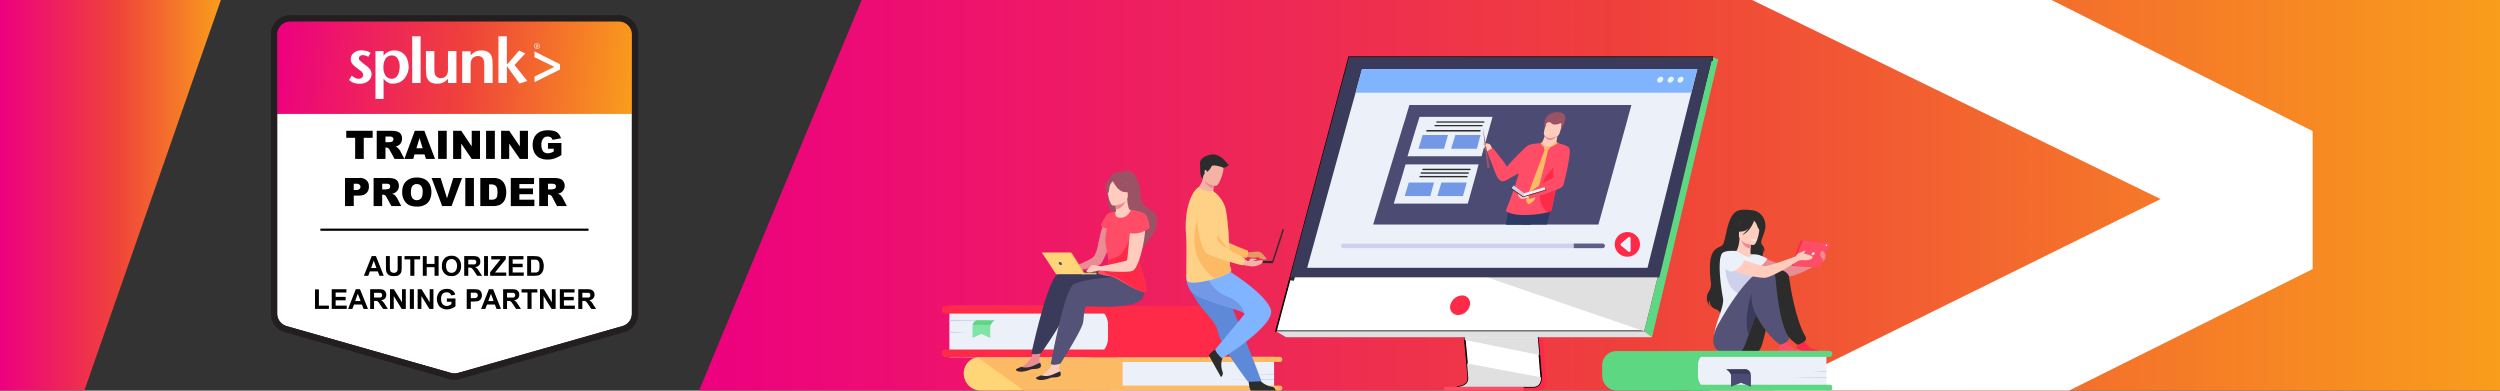 <svg id="Layer_1" data-name="Layer 1" xmlns="http://www.w3.org/2000/svg" xmlns:xlink="http://www.w3.org/1999/xlink" viewBox="0 0 1600 250"><rect x="0" y="0" width="1600" height="250" fill="#333333" stroke="none"/><defs><style>.cls-1,.cls-9{fill:none;}.cls-2{clip-path:url(#clip-path);}.cls-3{fill:url(#linear-gradient);}.cls-22,.cls-4,.cls-6{fill:#fff;}.cls-5{fill:url(#linear-gradient-2);}.cls-6,.cls-9{stroke:#231f20;stroke-width:4px;}.cls-22,.cls-6,.cls-9{stroke-miterlimit:10;}.cls-7{fill:url(#linear-gradient-3);}.cls-8{fill:#fefefe;}.cls-10{fill:#e98c94;}.cls-11{fill:#2c2c2c;}.cls-12{fill:#ffccbe;}.cls-13{fill:#ecf1f9;}.cls-14{fill:#ff2948;}.cls-15{fill:#ced1ec;}.cls-16{fill:#545276;}.cls-17{fill:#ff4d67;}.cls-18{fill:#3a3a5b;}.cls-19{fill:#fed677;}.cls-20{fill:#fcba64;}.cls-21{fill:#5dd782;}.cls-22{stroke:#000;}.cls-23{fill:#e0e0e0;}.cls-24{fill:#80b4ff;}.cls-25{fill:#e9f3fe;}.cls-26{fill:#605e87;}.cls-27{fill:#4c4b73;}.cls-28{fill:#7398e6;}.cls-29{fill:#81e3a5;}.cls-30{fill:#e49963;}.cls-31{fill:#5d89d8;}.cls-32{fill:#f4b3a4;}.cls-33{fill:#ffd186;}.cls-34{fill:#9b5265;}.cls-35{fill:#ffb27d;}.cls-36{clip-path:url(#clip-path-2);}.cls-37{fill:#163560;}.cls-38{fill:#2c3a64;}.cls-39{fill:#d35c2b;}.cls-40{fill:#bc3f3f;}.cls-41{fill:#e58638;}.cls-42{fill:#ee9849;}.cls-43{fill:#a02e2e;}.cls-44{fill:#e8945b;}.cls-45{fill:#1c468a;}.cls-46{fill:#fcecdb;}.cls-47{fill:#f4d2b8;}</style><clipPath id="clip-path"><rect class="cls-1" width="1600" height="249.92"/></clipPath><linearGradient id="linear-gradient" x1="447.39" y1="124.92" x2="1600" y2="124.92" gradientUnits="userSpaceOnUse"><stop offset="0" stop-color="#ed0080"/><stop offset="0.52" stop-color="#ef413b"/><stop offset="1" stop-color="#f99d1c"/></linearGradient><linearGradient id="linear-gradient-2" x1="0" y1="124.92" x2="141.4" y2="124.92" xlink:href="#linear-gradient"/><linearGradient id="linear-gradient-3" x1="176.97" y1="30.47" x2="406.05" y2="55.43" xlink:href="#linear-gradient"/><clipPath id="clip-path-2"><polygon class="cls-1" points="878.8 143.7 1023 143.7 1039.3 84.7 1040.6 80.1 1041.6 76.3 1044.1 67.2 902 67.2 899.3 76.3 898.1 80.1 896.7 84.7 878.8 143.7"/></clipPath></defs><g class="cls-2"><path class="cls-3" d="M447.4,249.9H1600V-.1H551.5l-104.1,250Z"/><path class="cls-4" d="M1480.1,172.3V83.9L1048.1-133v97.3l334.7,163.1L1048.1,292.6v95.1l432-215.5Z"/><path class="cls-5" d="M0,249.9H54L141.4-.1H0V249.9Z"/><path class="cls-6" d="M399,210.6l-105.3,30a10.6,10.6,0,0,1-5.6,0l-105.3-30a10.3,10.3,0,0,1-7.4-9.9V22a10.3,10.3,0,0,1,10.3-10.2H396.1A10.3,10.3,0,0,1,406.4,22V200.7A10.3,10.3,0,0,1,399,210.6Z"/><path class="cls-7" d="M175.4,72.9V20.7c0-1.8,4.6-8.9,10.3-8.9H396.1c5.7,0,10.3,7.2,10.3,9V72.9"/><path class="cls-8" d="M237.8,47.5a5.4,5.4,0,0,1-.6,2.5,5.8,5.8,0,0,1-1.6,1.9,7,7,0,0,1-2.4,1.3,10.1,10.1,0,0,1-3.1.4,13.6,13.6,0,0,1-3.6-.5,10.4,10.4,0,0,1-3.1-1.9l1.7-2.8a11.1,11.1,0,0,0,2.3,1.5,4.1,4.1,0,0,0,2.1.5,3.7,3.7,0,0,0,2.1-.6,2.6,2.6,0,0,0,.8-1.9,2.9,2.9,0,0,0-.2-.9,4.1,4.1,0,0,0-.5-.9,5.3,5.3,0,0,0-1.1-.9l-1.7-1.3-1.6-1.2-1.4-1.3a5.4,5.4,0,0,1-1-1.6,3.8,3.8,0,0,1-.4-1.9,4.9,4.9,0,0,1,2-4.1,6.6,6.6,0,0,1,2.2-1.2,11,11,0,0,1,2.7-.4,15.5,15.5,0,0,1,3.1.4,8.4,8.4,0,0,1,2.7,1.3l-1.5,2.5a6.6,6.6,0,0,0-3.5-1.1,2.8,2.8,0,0,0-1.8.6,1.7,1.7,0,0,0-.7,1.4,2.1,2.1,0,0,0,.7,1.5l2.1,1.8,2.6,2a12,12,0,0,1,1.6,1.6,3.5,3.5,0,0,1,.8,1.6,4.7,4.7,0,0,1,.3,1.7Zm18-4.8a11.3,11.3,0,0,1-.3,2.5,7.2,7.2,0,0,1-.8,2.6,4.9,4.9,0,0,1-1.6,1.9,3.6,3.6,0,0,1-2.4.7,4.7,4.7,0,0,1-3.9-1.9,9.4,9.4,0,0,1-1.4-5.4,10.3,10.3,0,0,1,1.4-5.6,4.7,4.7,0,0,1,3.9-2,4.2,4.2,0,0,1,3.7,1.9,9.2,9.2,0,0,1,1.4,5.3Zm5.7-.2a14.2,14.2,0,0,0-.7-4.2,9.2,9.2,0,0,0-1.8-3.2,9.8,9.8,0,0,0-2.9-2.1,8.7,8.7,0,0,0-3.7-.7,7.9,7.9,0,0,0-3.8.8,8.3,8.3,0,0,0-3.1,2.6v-3h-5.2V63.3h5.2V50.4a10.6,10.6,0,0,0,1.5,1.5,6.5,6.5,0,0,0,1.5,1,9.4,9.4,0,0,0,1.5.6h1.8a10.1,10.1,0,0,0,3.9-.8,10.3,10.3,0,0,0,3.1-2.4,11.9,11.9,0,0,0,2-3.5,12.3,12.3,0,0,0,.8-4.4Zm2.3,10.6h5.4V23.2h-5.4Zm28.3,0V32.7h-5.4v11a14.8,14.8,0,0,1-.1,2.3,5.7,5.7,0,0,1-.4,1.4A4.3,4.3,0,0,1,282,50a3.7,3.7,0,0,1-3.8-3.2,14.4,14.4,0,0,1-.2-2.4V32.7h-5.4V44.3c0,.8.1,1.5.1,2a7.6,7.6,0,0,0,.1,1.5,3.6,3.6,0,0,0,.2,1.1,1.6,1.6,0,0,0,.3.9,5.7,5.7,0,0,0,2.4,2.9,8.2,8.2,0,0,0,4,.9,9.2,9.2,0,0,0,3.8-.7,10.4,10.4,0,0,0,3.2-2.5v2.7Zm23.2,0V41.5c0-.7-.1-1.4-.1-2a6.1,6.1,0,0,0-.1-1.4,3.6,3.6,0,0,0-.2-1.1,3.2,3.2,0,0,0-.3-.9,4.9,4.9,0,0,0-2.3-2.8,7.6,7.6,0,0,0-4.1-1,9.2,9.2,0,0,0-3.8.7,10.4,10.4,0,0,0-3.2,2.5V32.8h-5.4V53.1h5.4v-11c0-.9.1-1.7.1-2.2a8.3,8.3,0,0,1,.4-1.5,4,4,0,0,1,1.6-1.8,4.6,4.6,0,0,1,2.6-.7,3.5,3.5,0,0,1,3.3,1.7,4.4,4.4,0,0,1,.5,1.5,12.5,12.5,0,0,1,.2,2.4V53.1Zm22.2-1.3-8.2-10.2,6.9-7.4-4-1.8L325,40.8h-.6V23.2H319V53.1h5.4V42.3l8.1,11.2,5-1.7Zm20.9-7.3V41.1l-16.3-8.2v3.7l12.7,6.2L342.1,49v3.6l16.3-8.1ZM343.7,27.7a1.8,1.8,0,1,0,1.8,1.8A1.8,1.8,0,0,0,343.7,27.7Zm0,.2a1.6,1.6,0,0,1,1.5,1.6,1.5,1.5,0,0,1-1.5,1.5,1.4,1.4,0,0,1-1.4-1.5A1.5,1.5,0,0,1,343.7,27.9Zm-.3,1.8h.2a.5.5,0,0,1,.5.3c0,.3,0,.5.1.5h.3s-.1-.1-.1-.5a.6.6,0,0,0-.3-.5h0a.5.5,0,0,0,.4-.5.5.5,0,0,0-.2-.4h-1.2v2h.3v-.8Zm0-1h.2c.4,0,.5.2.5.4s-.2.3-.5.3h-.2v-.7Z"/><path d="M221.6,83.7h16.9v4.5h-5.7v13.5h-5.5V88.2h-5.7Z"/><path d="M241.1,101.7v-18h9.3a12.7,12.7,0,0,1,3.9.5,4,4,0,0,1,2.2,1.6,4.7,4.7,0,0,1,.8,2.9,5.3,5.3,0,0,1-.6,2.6,4.5,4.5,0,0,1-1.8,1.8,5.8,5.8,0,0,1-1.9.7,3,3,0,0,1,1.4.7l.9.9.8,1.1,2.7,5.2h-6.3l-3-5.5a2.9,2.9,0,0,0-1-1.3,2.1,2.1,0,0,0-1.3-.5h-.5v7.3ZM246.7,91H249a5,5,0,0,0,1.5-.2,1.5,1.5,0,0,0,.9-.6,1.8,1.8,0,0,0,.4-1,1.8,1.8,0,0,0-.6-1.4,3.7,3.7,0,0,0-2.1-.4h-2.4Z"/><path d="M271.7,98.8h-6.4l-.8,2.9h-5.7l6.7-18h6.1l6.8,18h-5.8Zm-1.2-3.9-2-6.5-2,6.5Z"/><path d="M280.4,83.7h5.5v18h-5.5Z"/><path d="M290,83.7h5.2l6.7,10v-10h5.3v18h-5.3l-6.7-9.8v9.8H290Z"/><path d="M311.1,83.7h5.6v18h-5.6Z"/><path d="M320.7,83.7h5.2l6.8,10v-10h5.2v18h-5.2l-6.8-9.8v9.8h-5.2Z"/><path d="M350.7,95.2V91.5h8.6v7.7a17.9,17.9,0,0,1-4.4,2.2,12.5,12.5,0,0,1-4.5.7,11.1,11.1,0,0,1-5.2-1.1,8.5,8.5,0,0,1-3.2-3.3,11.2,11.2,0,0,1-1.1-5,10.7,10.7,0,0,1,1.2-5.1,8.3,8.3,0,0,1,3.6-3.3,11.3,11.3,0,0,1,4.9-.9,12.8,12.8,0,0,1,4.5.6,4.6,4.6,0,0,1,2.4,1.7,6.3,6.3,0,0,1,1.5,2.8l-5.4,1a3.1,3.1,0,0,0-1.1-1.6,3.9,3.9,0,0,0-2-.5,3.5,3.5,0,0,0-2.9,1.3,6.2,6.2,0,0,0-1.1,4,6.8,6.8,0,0,0,1.1,4.2,3.9,3.9,0,0,0,3.1,1.2,4.7,4.7,0,0,0,1.7-.3,5,5,0,0,0,2-.9V95.2Z"/><path d="M220.8,113.9H230a6.2,6.2,0,0,1,4.6,1.5,5.2,5.2,0,0,1,1.5,4,5.5,5.5,0,0,1-1.7,4.3c-1.1,1-2.7,1.5-5,1.5h-3v6.7h-5.6Zm5.6,7.7h1.3a3.3,3.3,0,0,0,2.3-.6,1.7,1.7,0,0,0,.7-1.4,1.8,1.8,0,0,0-.6-1.4,2.9,2.9,0,0,0-2.1-.6h-1.6Z"/><path d="M239.1,131.9v-18h9.2a13.5,13.5,0,0,1,4,.5,4.4,4.4,0,0,1,2.2,1.6,5.5,5.5,0,0,1,.8,2.9,5.3,5.3,0,0,1-.6,2.6,7.7,7.7,0,0,1-1.8,1.8,6.6,6.6,0,0,1-2,.7l1.5.6.9,1,.8,1.1,2.7,5.2h-6.3l-3-5.5a4.6,4.6,0,0,0-1-1.4,3.3,3.3,0,0,0-1.4-.4h-.5v7.3Zm5.5-10.7H247l1.5-.2a2.4,2.4,0,0,0,.9-.6,1.7,1.7,0,0,0,.3-1,2,2,0,0,0-.5-1.4,3.7,3.7,0,0,0-2.1-.4h-2.5Z"/><path d="M257.4,122.9c0-2.9.8-5.2,2.5-6.8s3.9-2.5,6.8-2.5,5.3.8,6.9,2.4,2.5,3.9,2.5,6.8A11.4,11.4,0,0,1,275,128a7.1,7.1,0,0,1-3.1,3.1,9.5,9.5,0,0,1-5,1.1,12.1,12.1,0,0,1-5-.9,7.9,7.9,0,0,1-3.2-3.1A9.7,9.7,0,0,1,257.4,122.9Zm5.6.1a5.9,5.9,0,0,0,1,3.9,3.4,3.4,0,0,0,2.7,1.2,3.4,3.4,0,0,0,2.8-1.2c.7-.8,1-2.2,1-4.2a5.5,5.5,0,0,0-1-3.7,3.5,3.5,0,0,0-2.8-1.2A3.4,3.4,0,0,0,264,119C263.3,119.8,263,121.1,263,123Z"/><path d="M276.2,113.9H282l4.1,13,4-13h5.6l-6.7,18h-6Z"/><path d="M297.8,113.9h5.5v18h-5.5Z"/><path d="M307.4,113.9h8.3a8.8,8.8,0,0,1,3.9.7,6.7,6.7,0,0,1,2.5,1.9,8.7,8.7,0,0,1,1.4,2.9,12.9,12.9,0,0,1,.5,3.5,12.2,12.2,0,0,1-.7,4.4,6.4,6.4,0,0,1-1.8,2.7,5.7,5.7,0,0,1-2.5,1.4,10.6,10.6,0,0,1-3.3.5h-8.3ZM313,118v9.8h1.3a5.1,5.1,0,0,0,2.5-.4,2.6,2.6,0,0,0,1.2-1.3,10.5,10.5,0,0,0,.4-3.1c0-1.9-.3-3.2-1-3.9s-1.6-1.1-3.1-1.1Z"/><path d="M326.9,113.9h14.9v3.9h-9.4v2.8h8.7v3.7h-8.7v3.5H342v4.1H326.9Z"/><path d="M345.1,131.9v-18h9.3a12.7,12.7,0,0,1,3.9.5,4,4,0,0,1,2.2,1.6,4.8,4.8,0,0,1,.9,2.9,5.3,5.3,0,0,1-.7,2.6,5.8,5.8,0,0,1-1.7,1.8,7.7,7.7,0,0,1-2,.7l1.5.6a4.9,4.9,0,0,1,.8,1,4.8,4.8,0,0,1,.8,1.1l2.7,5.2h-6.3l-2.9-5.5a4.6,4.6,0,0,0-1-1.4,3.3,3.3,0,0,0-1.4-.4h-.5v7.3Zm5.6-10.7H353l1.5-.2a1.5,1.5,0,0,0,.9-.6,1.3,1.3,0,0,0,.4-1,1.7,1.7,0,0,0-.6-1.4c-.3-.3-1-.4-2.1-.4h-2.4Z"/><path d="M245.6,176.5h-2.7l-1.1-2.8h-5.1l-1,2.8h-2.8l5-12.6h2.7Zm-4.7-5-1.7-4.7-1.7,4.7Z"/><path d="M247,163.9h2.5v6.8c0,1.1.1,1.8.1,2.1a2,2,0,0,0,.8,1.3,2.9,2.9,0,0,0,1.7.5,2.3,2.3,0,0,0,1.6-.5,1.6,1.6,0,0,0,.7-1.1,11,11,0,0,0,.1-2.1v-7h2.6v6.6a21,21,0,0,1-.2,3.2,3.4,3.4,0,0,1-.8,1.6,4.2,4.2,0,0,1-1.5,1.1,7.8,7.8,0,0,1-2.4.3,7.2,7.2,0,0,1-2.8-.4,3.1,3.1,0,0,1-1.4-1.1,3.9,3.9,0,0,1-.8-1.4,23.3,23.3,0,0,1-.2-3.2Z"/><path d="M262.6,176.5V166h-3.7v-2.1h10V166h-3.7v10.5Z"/><path d="M270.6,176.5V163.9h2.5v5h5v-5h2.6v12.6h-2.6V171h-5v5.5Z"/><path d="M282.8,170.3a8.1,8.1,0,0,1,.6-3.3,6.6,6.6,0,0,1,1.2-1.7,4.2,4.2,0,0,1,1.6-1.1,5.9,5.9,0,0,1,2.7-.5,5.7,5.7,0,0,1,4.5,1.7,6.9,6.9,0,0,1,1.7,4.8,6.5,6.5,0,0,1-1.7,4.8,5.7,5.7,0,0,1-4.4,1.7,5.7,5.7,0,0,1-4.5-1.7A6.4,6.4,0,0,1,282.8,170.3Zm2.7-.1a5.4,5.4,0,0,0,.9,3.3,3.5,3.5,0,0,0,2.6,1.1,3.4,3.4,0,0,0,2.5-1.1,5.4,5.4,0,0,0,1-3.3,5,5,0,0,0-1-3.3,3.3,3.3,0,0,0-2.5-1.1,3.5,3.5,0,0,0-2.6,1.1A5,5,0,0,0,285.5,170.2Z"/><path d="M297.1,176.5V163.9h5.4a10.2,10.2,0,0,1,2.9.3,2.9,2.9,0,0,1,1.5,1.2,3.5,3.5,0,0,1,.5,2,3.2,3.2,0,0,1-.8,2.4,3.7,3.7,0,0,1-2.5,1.1l1.4,1.1a24.5,24.5,0,0,1,1.4,2.1l1.6,2.4h-3.1l-1.8-2.7a18.6,18.6,0,0,0-1.4-1.9l-.7-.5-1.3-.2h-.5v5.3Zm2.6-7.3h4.1a1.6,1.6,0,0,0,.8-.6,2,2,0,0,0,.2-.9,1.5,1.5,0,0,0-.3-1,1.4,1.4,0,0,0-1-.5h-3.8Z"/><path d="M309.8,176.5V163.9h2.5v12.6Z"/><path d="M313.7,176.5v-2.3l6.6-8.2h-5.9v-2.1h9.3v2l-6.9,8.5H324v2.1Z"/><path d="M325.6,176.5V163.9H335V166h-6.9v2.8h6.4V171h-6.4v3.4h7.1v2.1Z"/><path d="M337.4,163.9H342l2.4.2a3.5,3.5,0,0,1,1.9,1.2,3.7,3.7,0,0,1,1.2,2,8.5,8.5,0,0,1,.5,3,9.6,9.6,0,0,1-.4,2.7,5.9,5.9,0,0,1-1.4,2.3,5,5,0,0,1-1.8,1l-2.2.2h-4.8Zm2.5,2.1v8.4h3.5l1-.5a3.2,3.2,0,0,0,.7-1.3,12.1,12.1,0,0,0,.2-2.3,10.9,10.9,0,0,0-.2-2.2,3.2,3.2,0,0,0-.8-1.3,2.4,2.4,0,0,0-1.1-.6h-3.3Z"/><path d="M201.6,197.7V185.2h2.5v10.4h6.4v2.1Z"/><path d="M212.3,197.7V185.1h9.4v2.1h-6.9V190h6.4v2.2h-6.4v3.4h7.1v2.1Z"/><path d="M235.5,197.7h-2.8l-1.1-2.8h-5l-1.1,2.8h-2.7l4.9-12.6h2.7Zm-4.7-5L229,188l-1.7,4.7Z"/><path d="M236.9,197.7V185.1h5.3a10.5,10.5,0,0,1,3,.3,4.4,4.4,0,0,1,1.5,1.2,4.6,4.6,0,0,1,.5,2,3.6,3.6,0,0,1-.8,2.4,4.5,4.5,0,0,1-2.5,1.2,4.5,4.5,0,0,1,1.3,1,11.6,11.6,0,0,1,1.5,2.1l1.5,2.4h-3l-1.9-2.7c-.6-1-1.1-1.6-1.3-1.9l-.8-.5h-1.8v5.2Zm2.5-7.3h4.2a1.8,1.8,0,0,0,.7-.5,1.7,1.7,0,0,0,.3-1,1.2,1.2,0,0,0-.4-1,1.1,1.1,0,0,0-.9-.5h-3.9Z"/><path d="M249.6,197.7V185.1h2.5l5.2,8.4v-8.4h2.4v12.6h-2.6l-5.1-8.2v8.2Z"/><path d="M262.3,197.7V185.1h2.6v12.6Z"/><path d="M267.3,197.7V185.1h2.5l5.2,8.4v-8.4h2.4v12.6h-2.6l-5.1-8.2v8.2Z"/><path d="M286,193.1V191h5.5v5a7.6,7.6,0,0,1-2.4,1.4,8.1,8.1,0,0,1-3.1.6,6.4,6.4,0,0,1-3.4-.9,4.7,4.7,0,0,1-2.2-2.4,7.3,7.3,0,0,1-.8-3.3,6.8,6.8,0,0,1,.9-3.5,5.1,5.1,0,0,1,2.4-2.4,6.7,6.7,0,0,1,3-.6,5.8,5.8,0,0,1,3.7,1,4.2,4.2,0,0,1,1.7,2.7l-2.5.5a3.3,3.3,0,0,0-1-1.5,3,3,0,0,0-1.9-.5,3.6,3.6,0,0,0-2.7,1,4.9,4.9,0,0,0-.9,3.2,4.9,4.9,0,0,0,1,3.4,3.3,3.3,0,0,0,2.6,1.1,4.5,4.5,0,0,0,1.6-.3l1.4-.8v-1.6Z"/><path d="M298.7,197.7V185.1h4.1a17.6,17.6,0,0,1,3.1.2,3.6,3.6,0,0,1,1.8,1.2,4.1,4.1,0,0,1,.7,2.5,3.6,3.6,0,0,1-.4,1.9,2.8,2.8,0,0,1-1.1,1.3,3.1,3.1,0,0,1-1.3.6l-2.6.2h-1.7v4.7Zm2.6-10.5v3.6h1.4a4.8,4.8,0,0,0,2-.2,1.6,1.6,0,0,0,.8-.6,1.7,1.7,0,0,0,.3-1,1.5,1.5,0,0,0-.4-1.1,2.1,2.1,0,0,0-1-.6h-3.1Z"/><path d="M320.6,197.7h-2.8l-1.1-2.8h-5l-1.1,2.8h-2.7l5-12.6h2.7Zm-4.7-5-1.7-4.7-1.7,4.7Z"/><path d="M322,197.7V185.1h5.4a10.2,10.2,0,0,1,2.9.3,4.4,4.4,0,0,1,1.5,1.2,3.5,3.5,0,0,1,.5,2,3.2,3.2,0,0,1-.8,2.4,4.5,4.5,0,0,1-2.5,1.2,7.1,7.1,0,0,1,1.4,1l1.4,2.1,1.6,2.4h-3.1l-1.8-2.7a18.6,18.6,0,0,0-1.4-1.9l-.8-.5h-1.8v5.2Zm2.5-7.3h4.2a1.3,1.3,0,0,0,.7-.5,1.7,1.7,0,0,0,.3-1,1.5,1.5,0,0,0-.3-1,1.4,1.4,0,0,0-1-.5h-3.9Z"/><path d="M337.6,197.7V187.2h-3.8v-2.1h10.1v2.1h-3.7v10.5Z"/><path d="M345.6,197.7V185.1h2.5l5.1,8.4v-8.4h2.4v12.6H353l-5.1-8.2v8.2Z"/><path d="M358.3,197.7V185.1h9.4v2.1h-6.8V190h6.3v2.2h-6.3v3.4h7v2.1Z"/><path d="M370.1,197.7V185.1h5.4a10.2,10.2,0,0,1,2.9.3,3.4,3.4,0,0,1,2.1,3.2,3.2,3.2,0,0,1-.9,2.4,4.2,4.2,0,0,1-2.5,1.2,5,5,0,0,1,1.4,1,12.4,12.4,0,0,1,1.4,2.1l1.6,2.4h-3.1l-1.8-2.7a18.6,18.6,0,0,0-1.4-1.9l-.7-.5h-1.8v5.2Zm2.6-7.3h4.2a1.8,1.8,0,0,0,.7-.5,3,3,0,0,0,.2-1,1.5,1.5,0,0,0-.3-1,1.2,1.2,0,0,0-1-.5h-3.8Z"/><rect x="204.9" y="146.3" width="171.9" height="1.42" rx="0.7"/><path class="cls-9" d="M399,210.6l-105.3,30a10.6,10.6,0,0,1-5.6,0l-105.3-30a10.3,10.3,0,0,1-7.4-9.9V22a10.3,10.3,0,0,1,10.3-10.2H396.1A10.3,10.3,0,0,1,406.4,22V200.7A10.3,10.3,0,0,1,399,210.6Z"/><g id="girl_2" data-name="girl 2"><path class="cls-10" d="M1123.1,162.7s17.6,7.6,20.8,7.5,22.8-6,22.8-6l-.5,3.4s-15.1,8.7-20.4,9.2-23.1-4.7-24.9-5.8S1118.1,163.8,1123.1,162.7Z"/><path class="cls-11" d="M1120.5,134.5s-6.5-1.2-9.7,1.1c-5.9,4.3-6.2,19-8.4,21.2s-7.5,1.3-8,12.6,2.2,12.3-.9,17.4,1.3,10.1,1.3,10.1-1.8-2.8-1-4.8c0,0,.7,4.5,3.5,5.5s3.3,1.8,3.7,3.4c0,0,24.2-12.4,24.2-21.2s4.8-17.5,2.5-21.3a8.9,8.9,0,0,1,1.1,3.5,4.6,4.6,0,0,0-1-5.2c-2.4-2.5,2.8-7.6,2-13.6C1129.3,139.2,1126.4,134.7,1120.5,134.5Z"/><path class="cls-12" d="M1125.2,171a16.2,16.2,0,0,1-5.9,2.6c-9.1,2.1-12.6-5.6-13.9-10.9a8.9,8.9,0,0,1,3.1-1h1.9c1.1-.8,2.6-4,2.9-9h.4l7.2,2s-.3,2.3-.5,4.4-.1,3.3.2,3.7l.9.2h0A45.3,45.3,0,0,1,1125.2,171Z"/><path class="cls-10" d="M1120.9,154.7s-.3,2.3-.5,4.4c-4-.4-5.9-4.3-6.7-6.4Z"/><path class="cls-12" d="M1122.1,156.8s-9.6-.5-9.2-6.5-.5-10.1,5.7-10.1,7.2,2.5,7.5,4.5S1124.7,156.8,1122.1,156.8Z"/><path class="cls-11" d="M1126.1,141.4c-1.4-1.9-2.5-1.6-3.2-1.1a6.7,6.7,0,0,0-8.8.8,11.5,11.5,0,0,1-4.2,6.5s1.7,1.2,5.8.4a6.3,6.3,0,0,0,3.4-2,21.4,21.4,0,0,1-4.2,4.4c5-1.8,7.5-8.4,7.7-9.1a8.1,8.1,0,0,1,1.9,2.9c.4,1.6,2,4,2.9,4S1128.1,144.3,1126.1,141.4Z"/><path class="cls-13" d="M1102.7,190.7c-.9-4.5-3.7-22.3-.9-28,1-2.1,5-2.3,9.4-2.1,1.4.9,6.6,4.2,8.7,3.8h.2c1-.3,1.4-1,.5-1.6a20,20,0,0,1,4.9.3,38,38,0,0,1,5.6,2.4s-2,3.8-5.1,5.1c.5,4.6-.2,6.7-5.1,17.4a20.8,20.8,0,0,0,.6,17.3s-24,19.3-24.2,9.4C1097.2,207.4,1103.8,196.4,1102.7,190.7Z"/><path class="cls-11" d="M1122.7,226.3a4.8,4.8,0,0,0,3.2-2,2.1,2.1,0,0,1,.4-.6c2.7-4.1,3.7-16.8,9.9-30.3,1.5-3.2,6.9-3.8,8.3-7.5,0,0,3.6-12.1-6.9-12.4s-28.1,33.5-28.4,37S1102.3,228.6,1122.7,226.3Z"/><path class="cls-14" d="M1164.4,226h-14.9a6,6,0,0,1,.4-4c.9-1.5.5-2.3-.1-3.5a5.1,5.1,0,0,0,2.5.5,4.5,4.5,0,0,0,2.2-.8,45.7,45.7,0,0,0,4.3,4.5C1159.8,223.4,1164.1,223.2,1164.4,226Z"/><path class="cls-15" d="M1104.3,167.3s-2,17.8,10.6,21.5,16.2-16.3,6-17.8A93,93,0,0,1,1104.3,167.3Z"/><path class="cls-11" d="M1144.9,176.9c.9,6.8,4.4,28.1,10.6,38.5,2,3.4-5,5.2-5.1,5.2s-2.5-1.7-3.2-2.4c-5.1-4.5-15.3-17.4-15.3-27.7,0-5-.1-14.6,3.6-17S1144.5,174.3,1144.9,176.9Z"/><path class="cls-16" d="M1113.7,226l1.6-2.3c1.1-1.7,2.4-5.1,3.9-9.5s3.6-10.3,6-16.2c.7-1.8,1.5-3.7,2.4-5.5s5.6-2.9,7-6.6c0,0,5.8-12.8-4.8-13.2s-30.4,34.4-31.6,37.8S1090.8,229.5,1113.7,226Z"/><path class="cls-17" d="M1153.5,226h-15a6,6,0,0,1,.4-4,2.8,2.8,0,0,0-.1-3.5,5.1,5.1,0,0,0,2.5.5,4.9,4.9,0,0,0,2.3-.8,44.7,44.7,0,0,0,4.2,4.5C1148.8,223.4,1153.2,223.2,1153.5,226Z"/><path class="cls-18" d="M1119.2,214.2c1.7-4.6,3.6-10.3,6-16.2-.6-4.5-2-8.4-4.3-10C1120.9,188,1115.4,205.1,1119.2,214.2Z"/><path class="cls-16" d="M1136.1,176.5c.9,6.7,2.2,28.5,8.4,38.9,2,3.4-5,5.2-5.1,5.2s-2.5-1.7-3.2-2.4c-5-4.5-15.3-17.4-15.3-27.7,0-5,5.9-14.2,9.6-16.6A3.6,3.6,0,0,1,1136.1,176.5Z"/><path class="cls-14" d="M1168.5,155.5l-15.3-1.6a.9.9,0,0,0-1,.6l-5.5,14.4a1,1,0,0,0,.9,1.3l15.2.7a1,1,0,0,0,.9-.6l5.6-13.4A1,1,0,0,0,1168.5,155.5Z"/><path class="cls-17" d="M1169.8,155.6l-15.3-1.6a1.1,1.1,0,0,0-1,.6L1148,169a1,1,0,0,0,.9,1.4l15.2.6a1.1,1.1,0,0,0,1-.6l5.6-13.4A1.1,1.1,0,0,0,1169.8,155.6Z"/><path class="cls-13" d="M1161.4,162.4c.1-.6-.1-1-.6-1a1.5,1.5,0,0,0-1.3,1,.6.6,0,0,0,.6.9A1.5,1.5,0,0,0,1161.4,162.4Z"/><path class="cls-13" d="M1169.4,157c.1-.3,0-.5-.3-.5a.6.6,0,0,0-.6.5c-.1.3,0,.5.3.5A.7.7,0,0,0,1169.4,157Z"/><path class="cls-12" d="M1105.4,162.7s21.3,7.8,24.4,7.6,19.2-6.1,19.2-6.1,1.3-2,2.7-2.4l3.1-1.3c.7-.2.6,0,.4.7s-.5.6-.9.9l2.9.9c.9.2,3.5,1,2.7,2.2s-4.3,1.6-5.8,1.3a6.8,6.8,0,0,0-3.5.6s-16.7,10.7-21.3,10.7c-9-.1-24.3-5.7-26-6.8S1100.4,163.8,1105.4,162.7Z"/><path class="cls-10" d="M1168.3,162.9s-1.6-2.4-2.1-2.5-1.5,1.7-1.2,3,1.6,2.7,1.9,2.6S1168.6,164.2,1168.3,162.9Z"/><path class="cls-10" d="M1168.3,163.4a4.1,4.1,0,0,1-2.1,4.2Z"/><path class="cls-13" d="M1124,153.4a8.7,8.7,0,0,0-3.5-.2s.1,1,2,1.1A1.5,1.5,0,0,0,1124,153.4Z"/><path class="cls-13" d="M1116.4,166.5a11.8,11.8,0,0,1-8.5,7.4s-10.7-3.3-5.4-10.6C1102.5,163.3,1107.8,159.3,1116.4,166.5Z"/></g><path class="cls-19" d="M616.8,238.9a11.3,11.3,0,0,0,3.2,7.9,11.1,11.1,0,0,0,7.9,3.2h90.6V228.4H627.2l-1.7.2A10.4,10.4,0,0,0,616.8,238.9Z"/><path class="cls-13" d="M701.6,239.1a10.8,10.8,0,0,0,3.2,7.7h0a10.8,10.8,0,0,0,7.7,3.2H815.4V228.4H712.3a10.9,10.9,0,0,0-10.7,10.7Z"/><path class="cls-20" d="M693.1,248.4a1.7,1.7,0,0,0,1.6,1.6H819.1a1.6,1.6,0,0,0,1.6-1.6,1.6,1.6,0,0,0-.4-1.1,1.7,1.7,0,0,0-1.2-.5H694.7A1.6,1.6,0,0,0,693.1,248.4Z"/><path class="cls-20" d="M693.1,230.1a1.7,1.7,0,0,0,1.6,1.6H819.1a1.6,1.6,0,0,0,1.6-1.6,2.1,2.1,0,0,0-.4-1.2,1.7,1.7,0,0,0-1.2-.5H694.7A1.7,1.7,0,0,0,693.1,230.1Z"/><polygon class="cls-15" points="815.4 239.2 801.6 239.6 815.4 239.8 815.4 239.2"/><polygon class="cls-15" points="815.4 242.6 782.6 243 815.4 243.2 815.4 242.6"/><path class="cls-20" d="M625.5,228.6,655.3,250h63.2V228.4H627.2Z"/><path class="cls-21" d="M1025.4,224.7h63.8a9.6,9.6,0,0,1,9.6,9.6V241a9,9,0,0,1-9,9h-64.4a0,0,0,0,1,0,0V224.7A0,0,0,0,1,1025.4,224.7Z" transform="translate(2124.2 474.7) rotate(-180)"/><path class="cls-13" d="M1086.7,224.7h72.7a9.4,9.4,0,0,1,9.4,9.4v6.8a9.2,9.2,0,0,1-9.2,9.2h-73a0,0,0,0,1,0,0V224.7A0,0,0,0,1,1086.7,224.7Z" transform="translate(2255.5 474.7) rotate(180)"/><rect class="cls-21" x="1080.5" y="246.2" width="92.1" height="3.79" rx="1.4" transform="translate(2253.1 496.2) rotate(-180)"/><rect class="cls-21" x="1080.5" y="224.7" width="92.1" height="3.79" rx="1.4" transform="translate(2253.1 453.1) rotate(-180)"/><polygon class="cls-15" points="1168.8 237.3 1158.9 237.8 1168.8 238 1168.8 237.3"/><polygon class="cls-15" points="1168.8 241.3 1145.1 241.7 1168.8 242 1168.8 241.3"/><path class="cls-14" d="M978.3,109l11.2,132.9s1.2,8.1-4.8,8.1H935.6s7.4-1.7,7.3-5.5-13-136.8-13-136.8Z"/><path class="cls-22" d="M932.4,247.6h49c4.2-.1,4.9-3.7,4.9-6.1a6.7,6.7,0,0,0-.1-2l-.3-3.4-.7-8.9-.7-7.7-.8-10L983,201l-8-94.4-48.4-1.3s5.5,55.4,9.3,95.7c.5,4.5.9,8.8,1.2,12.8.2,1.3.3,2.6.4,3.8.4,3.8.7,7.3,1,10.4s.3,3.2.4,4.6c.5,5.4.8,8.9.8,9.5s-.1.8-.1,1.1C938.8,247.4,933.2,247.6,932.4,247.6Z"/><polygon class="cls-22" points="1095.9 36.6 1068.7 146 1065 161 1052.3 212 816.6 212 863.4 36.6 1095.9 36.6"/><polygon class="cls-21" points="1095.9 36.6 1099.7 37.9 1057.3 215.8 1052.3 212 1095.9 36.6"/><polygon class="cls-23" points="1057.3 215.8 823.1 215.8 816.6 212 1052.3 212 1057.3 215.8"/><rect class="cls-17" x="924.4" y="247.6" width="50.7" height="2.41"/><polygon class="cls-11" points="828.1 179.7 866.3 39 1096.3 39 1096.3 36.6 863.4 36.6 825.3 179.3 828.1 179.7"/><polygon class="cls-23" points="937.2 215.8 937.5 217.6 985.2 227.2 984.5 219.5 984.2 215.8 937.2 215.8"/><path class="cls-23" d="M932.4,247.6h49c4.2-.1,4.9-3.7,4.9-6.1l-47.4-8.9c.5,5.4.8,8.9.8,9.5s-.1.8-.1,1.1C938.8,247.4,933.2,247.6,932.4,247.6Z"/><polygon class="cls-23" points="948.8 176.5 1052.3 212 1065 161 948.8 176.5"/><polygon class="cls-18" points="1095.9 36.6 863.4 36.6 825.7 177.5 1062 177.5 1095.9 36.6"/><path class="cls-14" d="M928.2,195.4a8,8,0,0,1,7.5-6.3,5,5,0,0,1,5,6.3,7.9,7.9,0,0,1-7.4,6.2A5,5,0,0,1,928.2,195.4Z"/><polygon class="cls-13" points="836.6 171.4 1054.4 171.4 1079 73.2 1080.9 65.7 1082.5 59.3 1086.3 44.2 871.7 44.2 867.6 59.3 865.8 65.7 863.7 73.2 836.6 171.4"/><polygon class="cls-24" points="867.6 59.3 1082.5 59.3 1086.3 44.2 871.7 44.2 867.6 59.3"/><path class="cls-25" d="M1077.4,51a1.4,1.4,0,0,0-1.4-1.9,2.6,2.6,0,0,0-2.3,1.9,1.4,1.4,0,0,0,1.4,1.9A2.6,2.6,0,0,0,1077.4,51Z"/><path class="cls-25" d="M1071.2,51a1.5,1.5,0,0,0-1.5-1.9,2.7,2.7,0,0,0-2.3,1.9,1.4,1.4,0,0,0,1.4,1.9A2.8,2.8,0,0,0,1071.2,51Z"/><path class="cls-25" d="M1064.4,51a1.4,1.4,0,0,0-1.4-1.9,2.6,2.6,0,0,0-2.3,1.9,1.4,1.4,0,0,0,1.4,1.9A2.6,2.6,0,0,0,1064.4,51Z"/><ellipse class="cls-14" cx="1041.5" cy="156.4" rx="8.1" ry="7.9"/><path class="cls-25" d="M1042.2,151.8l-4.7,4a1,1,0,0,0,0,1.4l4.6,3.8a.9.9,0,0,0,1.5-.6v-7.9A.9.9,0,0,0,1042.2,151.8Z"/><path class="cls-15" d="M858.3,157.3a1.8,1.8,0,0,0,.4,1.1,1.5,1.5,0,0,0,1.1.4h165.8a1.4,1.4,0,0,0,1.5-1.5,1.3,1.3,0,0,0-.4-1,1.4,1.4,0,0,0-1.1-.4H859.8A1.5,1.5,0,0,0,858.3,157.3Z"/><path class="cls-26" d="M1007.2,155.9v2.9h18.4a1.4,1.4,0,0,0,1.5-1.5,1.3,1.3,0,0,0-.4-1,1.4,1.4,0,0,0-1.1-.4Z"/><polygon class="cls-27" points="878.8 143.7 1023 143.7 1039.3 84.7 1040.6 80.1 1041.6 76.3 1044.1 67.2 902 67.2 899.3 76.3 898.1 80.1 896.7 84.7 878.8 143.7"/><polygon class="cls-13" points="900.8 100 948.2 100 953.6 80.6 954 79.1 954.4 77.8 955.2 74.8 908.5 74.8 907.6 77.8 907.2 79.1 906.7 80.6 900.8 100"/><polygon class="cls-28" points="928.7 95.2 945.2 95.2 947 88.4 947.2 87.9 947.3 87.5 947.6 86.4 931.4 86.4 931.1 87.5 930.9 87.9 930.8 88.4 928.7 95.2"/><polygon class="cls-28" points="907.8 95.2 924.2 95.2 926.1 88.4 926.3 87.9 926.4 87.5 926.7 86.4 910.5 86.4 910.1 87.5 910 87.9 909.9 88.4 907.8 95.2"/><path class="cls-11" d="M919.6,78.5h30a.5.5,0,0,0,.5-.4h0a.5.5,0,0,0-.5-.4h-30a.4.4,0,0,0-.4.4h0A.4.4,0,0,0,919.6,78.5Z"/><path class="cls-11" d="M918.5,80.8h30a.4.4,0,0,0,.4-.4h0a.4.4,0,0,0-.4-.4h-30a.5.5,0,0,0-.5.4h0A.5.5,0,0,0,918.5,80.8Z"/><path class="cls-11" d="M913.3,84.2h33.8a.5.5,0,0,0,.5-.5h0a.5.5,0,0,0-.5-.5H913.3a.5.5,0,0,0-.5.5h0A.5.5,0,0,0,913.3,84.2Z"/><polygon class="cls-13" points="892 130.3 939.4 130.3 944.8 110.9 945.2 109.4 945.5 108.1 946.3 105.2 899.6 105.2 898.7 108.1 898.3 109.4 897.9 110.9 892 130.3"/><polygon class="cls-28" points="919.9 125.5 936.3 125.5 938.2 118.8 938.3 118.3 938.4 117.8 938.7 116.8 922.5 116.8 922.2 117.8 922.1 118.3 921.9 118.8 919.9 125.5"/><polygon class="cls-28" points="899 125.5 915.4 125.5 917.2 118.8 917.4 118.3 917.5 117.8 917.8 116.8 901.6 116.8 901.3 117.8 901.2 118.3 901 118.8 899 125.5"/><path class="cls-11" d="M910.7,108.9h30.1a.5.5,0,0,0,.4-.5h0a.4.4,0,0,0-.4-.4H910.7a.4.4,0,0,0-.4.4h0A.5.5,0,0,0,910.7,108.9Z"/><path class="cls-11" d="M909.6,111.2h30.1a.5.5,0,0,0,.4-.5h0a.4.4,0,0,0-.4-.4H909.6a.4.4,0,0,0-.4.4h0A.5.5,0,0,0,909.6,111.2Z"/><path class="cls-11" d="M908.8,113.5h30a.5.5,0,0,0,.5-.4h0a.5.5,0,0,0-.5-.5h-30a.5.5,0,0,0-.4.5h0A.4.4,0,0,0,908.8,113.5Z"/><path class="cls-27" d="M1104.7,236.4a6.8,6.8,0,0,1,2.9,2.8,2.9,2.9,0,0,1,.2.9c.1,2.3,0,7.4,0,7.4l6.4-2.5,6.4,2.5v-6.9a4.8,4.8,0,0,0-1.6-3.5,2.9,2.9,0,0,0-1.8-.7Z"/><path class="cls-18" d="M1104.7,236.4a6.8,6.8,0,0,1,2.9,2.8h12.8a3.8,3.8,0,0,0-3.2-2.9Z"/><path class="cls-14" d="M694.1,195.8h79a11.6,11.6,0,0,1,11.6,11.6v8.8a12.4,12.4,0,0,1-12.4,12.4H694.1a0,0,0,0,1,0,0V195.8a0,0,0,0,1,0,0Z"/><path class="cls-13" d="M607.6,195.8h89.6a11.9,11.9,0,0,1,11.9,11.9v8.8a12.2,12.2,0,0,1-12.2,12.2H607.6a0,0,0,0,1,0,0V195.8A0,0,0,0,1,607.6,195.8Z"/><rect class="cls-14" x="602.9" y="223.7" width="113.8" height="4.91" rx="1.8"/><rect class="cls-14" x="602.9" y="195.8" width="113.8" height="4.91" rx="1.8"/><polygon class="cls-15" points="607.6 212.2 619.9 212.8 607.6 213.1 607.6 212.2"/><polygon class="cls-15" points="607.6 204.7 636.9 205.2 607.6 205.6 607.6 204.7"/><path class="cls-29" d="M636.6,205.1a6.2,6.2,0,0,0-2.6,2.8,2.9,2.9,0,0,0-.2.9c-.1,2.3,0,7.5,0,7.5l-5.7-2.6-5.7,2.6v-7a5,5,0,0,1,1.4-3.5,2.4,2.4,0,0,1,1.6-.7Z"/><path class="cls-21" d="M636.6,205.1a6.2,6.2,0,0,0-2.6,2.8H622.6a3.6,3.6,0,0,1,2.8-2.9Z"/><path class="cls-30" d="M794.4,159.2s4.1,2.3,5.2,2.3,5.7-.9,6.9-.2a14.7,14.7,0,0,1,3.9,4c.8,1.5-3,.9-4.8-.4a1.2,1.2,0,0,0-1-.2,9.7,9.7,0,0,1-3.8.2c-1.2-.5-7.9-1-7.9-1Z"/><path class="cls-11" d="M799,242.9s.5,7,1.8,7.1h15.6a2.8,2.8,0,0,0-2.6-2.5c-2.5-.5-6.7-2.2-8.2-5.6S799,242.9,799,242.9Z"/><path class="cls-20" d="M763.4,127.6s4.2,30,11.2,32.7c3.5,1.4,18.7,4.4,23.3,4.7,0,0,1.1-.9.8-4.6,0,0-16-5.8-18.3-9-3.3-4.8,2.1-19.4-2.1-23.9S766.9,121.1,763.4,127.6Z"/><path class="cls-31" d="M764.9,190.9a47.8,47.8,0,0,0,4.1,5.9c4.5,5.7,9.5,10.4,10.3,14.9.2.9.5,1.8.8,2.9s.8,2.1,1.3,3.2a114.1,114.1,0,0,0,7.7,13.1c5,7.4,9.7,13.5,9.7,13.5l8.5-.4c-.3-.8-4-11-9.1-23.4L792,205l-.9-2.1-1.8-4.6-8.5-21s-18.7-7.1-20.7-2.5S759.8,182.3,764.9,190.9Z"/><path class="cls-11" d="M779.2,222.6s-6,3.9-5.4,5.1l3.4,6.1,4.2,7.5a2.9,2.9,0,0,0,1-3.5c-.9-2.4-1.4-7,.8-9.9S779.2,222.6,779.2,222.6Z"/><path class="cls-24" d="M782.1,229.4s-3.7-3.3-4.4-5.7c0,0,15.4-18.4,18.7-22.5a.6.6,0,0,0-.1-.7c-2.5-2.8-30.4-8.6-34.1-14.3a16.6,16.6,0,0,1-2.4-5.4,12.8,12.8,0,0,1-.1-5.9l27.9-.8s23.2,14.5,25.8,24.4S782.1,229.4,782.1,229.4Z"/><path class="cls-28" d="M796.3,200.5c-2.5-2.8-30.4-8.6-34.1-14.3a16.6,16.6,0,0,1-2.4-5.4v-3.5l11.9-1.9s3.4,10.4,13.3,14.2S796.1,199.7,796.3,200.5Z"/><path class="cls-32" d="M779.9,125.7c-5.6,1.5-15-3.7-15-3.7a13.8,13.8,0,0,0,5-7.8c.1-.3.1-.6.2-.9l2.9-.6,4.3,3.9a39.9,39.9,0,0,1-.6,4.3,12.4,12.4,0,0,1-.4,1.6A11.7,11.7,0,0,1,779.9,125.7Z"/><path class="cls-33" d="M759,149.1c.8,10.9-.3,27.5.6,30.3s9.8,1,13.4.2a32.5,32.5,0,0,0,4.6-1.3c4.7-1.4,9.8-3.5,10.3-5a.3.3,0,0,1,.1-.2,1.3,1.3,0,0,0-.1-.6c-.1-.8-.8-1.6-.9-3.5s-.1-4.7-.2-7.5v-.9h0v-.2c-.1-3-.3-6.2-.4-9.4s-.3-3.9-.5-5.8a83.7,83.7,0,0,0-1.6-12,19.7,19.7,0,0,0-6.2-9.5l-1.7-1.5a9.1,9.1,0,0,1-6.2-.8c-2.2-1-3-1.8-3.4-1.5C761.7,123.7,758,135.8,759,149.1Z"/><path class="cls-20" d="M777.6,178.3c4.7-1.4,9.8-3.5,10.3-5a.3.3,0,0,1,.1-.2c0-.2-.1-.4-.1-.6s-.8-1.6-.9-3.5-.1-4.7-.2-7.5v-.9h0v-.2L768,136.4S755.3,162.7,777.6,178.3Z"/><path class="cls-10" d="M777.3,116.6a39.9,39.9,0,0,1-.6,4.3c-4.2-1.3-6.1-5.1-6.8-6.7s.1-.6.2-.9l2.9-.6Z"/><path class="cls-32" d="M777.9,119s-9.2-1.5-8.2-7.2.6-9.8,6.5-9,6.6,3.1,6.8,5.1S780.3,119.3,777.9,119Z"/><rect class="cls-11" x="817.4" y="146.2" width="0.9" height="22.29" transform="translate(1547.1 559.7) rotate(-162)"/><rect class="cls-11" x="791.5" y="166.4" width="23.4" height="1.4" transform="translate(1602.5 351.4) rotate(-178.8)"/><path class="cls-32" d="M791.9,168.7s7.5,2,10.3,1.8,5.2-1.6,5.6-2.3,1.1-1.9-.9-1.7-4.5.6-4.6.3,1.6-.4,1.6-.4.5-.7-.1-.7-2.5-.5-3.2-.2-1.3,1.6-1.8,1.5-6.3-2.6-6.3-2.6Z"/><path class="cls-33" d="M765.3,128.9s.9,30.3,7.5,33.7c3.3,1.7,18.1,6.4,22.6,7.2,0,0,1.2-.8,1.3-4.5,0,0-15.2-7.5-17.1-11-2.8-5.1,4.2-19,.5-23.9S769.5,122.8,765.3,128.9Z"/><path class="cls-11" d="M769.9,114.2a4.4,4.4,0,0,1,1.1-3.1s-.4-2,.4-2.3.9,1.3,1.3,1.1a9.1,9.1,0,0,0,2.6-3.3c.7-1.8,6.9.4,7.6.7s3.1-.9,3.5-1.9a12.5,12.5,0,0,1-1.9-1.8c-.5-.7-4.6-6-10.3-4.5s-6.5,4.2-6.2,6.5S767.6,113.4,769.9,114.2Z"/><path class="cls-10" d="M708.2,139.3s-2.9,4.3-4.6,13.4-2.7,10.9-4.8,12.5-13.8,6.4-13.8,6.4l.8,2.1s17.2-2.4,19.1-5.2,9.3-19.9,8.8-23.8S708.2,139.3,708.2,139.3Z"/><path class="cls-10" d="M666.2,234c.1,1.7-2.2,2.1-4.9,2.2s-1.9.7-5.6,1.4-5.2-.3-5.5-.8,1.5-1.2,3.4-2l.6-.3c2.1-.9,3.3-2.7,4.9-4.4s2.9-6.9,2.9-6.9l5.1-1s-1.4,4.6-1.9,6.6a5.9,5.9,0,0,0,.5,3.5A10.9,10.9,0,0,1,666.2,234Z"/><path class="cls-11" d="M661.3,236.2c-2.7.2-1.9.7-5.6,1.4s-5.2-.3-5.5-.8,1.5-1.2,3.4-2h0a10,10,0,0,0,5.6,0c2.4-.6,4.8-2.1,6.5-2.6a10.9,10.9,0,0,1,.5,1.7C666.3,235.7,664,236.1,661.3,236.2Z"/><path class="cls-18" d="M716.2,174.4s-33.4-2.5-39.7,1.5-16.4,50.2-16.4,50.2a4.4,4.4,0,0,0,2.1.6,14.8,14.8,0,0,0,4.1-.6s14.5-20.7,15.5-25.9.8-9.9,3.1-10,31.3,3.5,35.7-4.2.8-15.4.8-15.4Z"/><path class="cls-12" d="M678.9,239.4c.2,1.7-2.1,2.1-4.8,2.2s-1.9.7-5.6,1.4-5.2-.4-5.5-.9,1.5-1.1,3.3-1.9l.7-.3c2.1-.9,3.3-2.8,4.9-4.5s2.9-6.8,2.9-6.8l5.1-1.1s-1.4,4.7-1.9,6.7a5.9,5.9,0,0,0,.5,3.5A4.7,4.7,0,0,1,678.9,239.4Z"/><path class="cls-11" d="M674.1,241.6c-2.7.1-1.9.7-5.6,1.4s-5.2-.4-5.5-.9,1.5-1.1,3.3-1.9h.1a10.5,10.5,0,0,0,5.6.1c2.4-.7,4.8-2.1,6.5-2.6a4.7,4.7,0,0,1,.4,1.7C679.1,241.1,676.8,241.5,674.1,241.6Z"/><path class="cls-16" d="M722.8,176.5s-29.7,1.4-35.8,5.6-14.5,50.8-14.5,50.8a4.4,4.4,0,0,0,2.1.6,16,16,0,0,0,4.1-.8s13.7-21.3,14.5-26.5.4-9.9,2.7-10.1,31.4,2.3,35.5-5.6S722.8,176.5,722.8,176.5Z"/><path class="cls-34" d="M712.6,136.9a17,17,0,0,1-1.8-6.1c.1.3,1,4.5,2.7,6.7,6.9,3.9,17.8,18.5,17.7,21.3l6.7-8.9s7.5-11-2.6-16.3c-5.1-2.7-5.4-6.6-5.4-10s-2.5-17.9-12.2-13.4a7.2,7.2,0,0,0-2.3-.5,2,2,0,0,1,.9.4,7.3,7.3,0,0,0-4.1,1.1C708.7,113.5,706.7,132.2,712.6,136.9Z"/><path class="cls-35" d="M724,134.3a43.1,43.1,0,0,0-5.5,0,20.8,20.8,0,0,0-4.8,1.2c-2.6,1.1-2.3,5.8,3.1,4.9S724.4,135.7,724,134.3Z"/><path class="cls-12" d="M713.9,137.7s-.8,4,2.8,3.8,7.5-2.9,7-4.9-2-3.5-2.3-9.2h-.5l-7.2,2s.3,2.3.5,4.4S714.3,137.5,713.9,137.7Z"/><path class="cls-10" d="M713.7,129.5s.3,2.3.5,4.4c4.1-.3,6-4.2,6.7-6.4Z"/><path class="cls-34" d="M721.7,126.7a20.9,20.9,0,0,0,2.2-6.5c.2-2.1-1.3-9.7-9-8.1a10.5,10.5,0,0,0-4.2,2c-1.6,1.2-3.9,3.8-.7,10.3l.8,2.3Z"/><path class="cls-12" d="M712.5,131.6s9.7-.5,9.3-6.5.6-10.2-5.6-10.1-7.3,2.4-7.6,4.5S710,131.6,712.5,131.6Z"/><path class="cls-34" d="M711.8,115.1s3.1,6.9,7.2,7.7,5.9-.4,5.9-.4a11.9,11.9,0,0,1-4.3-6.6S713.5,111.6,711.8,115.1Z"/><path class="cls-34" d="M712.5,115.7a8.6,8.6,0,0,0-2.3,3.3c-.4,1.5-.4,4.7-1.3,4.7s-2.3-4.7-.3-7.6S712.5,115.7,712.5,115.7Z"/><path class="cls-17" d="M702.8,174.9c.8.9,3.2,1.2,5.8,1.7a16.4,16.4,0,0,1,5.8,1.6c3.5,2.1,14.9,9,18.3,8.7,1.3-.1,1-2.6.3-5.9-1.3-5.2-3.9-12.4-3.9-15.5a80.6,80.6,0,0,0-1.3-10.4c-.1-.4-.1-.8-.2-1.1-1.5-9-3.6-19.7-3.6-19.7s-2.3,5.1-6.8,5.1-3.5-3.9-3.5-3.9-4.1.5-5.1,1.6a39.1,39.1,0,0,0-4,6.8s-.1,1.6,3.8,2.3a53.6,53.6,0,0,0-1,7.2c-.1,2.1,1.4,8.7,1.9,12.8a9.4,9.4,0,0,1-.1,3.1c-.3.7-1.3,1.3-2.4,2S701.9,173.8,702.8,174.9Z"/><path class="cls-14" d="M706.8,171.3c-2.5,4.2,6.8,5.5,8.3,6.4,3.5,2.1,14.2,9.5,17.6,9.2,1.3-.1,1-2.6.3-5.9-1.3-5.2-3.9-12.4-3.9-15.5a80.6,80.6,0,0,0-1.3-10.4l-4-3.9s-4.4,11.2-8.5,13a32.3,32.3,0,0,1-6,2,9.4,9.4,0,0,1-.1,3.1C708.9,170,707.9,170.6,706.8,171.3Z"/><rect class="cls-20" x="692.4" y="174.4" width="9.3" height="1.1" transform="translate(1394.2 350) rotate(-180)"/><path class="cls-20" d="M694.4,175.4c-.1-.4-8.6-13.7-8.6-13.7H666.9l9.5,13.3Z"/><path class="cls-19" d="M693.6,175.5c-.1-.3-8.6-13.8-8.6-13.8H666.9l9,13.8Z"/><path class="cls-27" d="M677.6,168.7a1.6,1.6,0,0,0,1.4.9.6.6,0,0,0,.6-.9,1.5,1.5,0,0,0-1.3-1C677.7,167.7,677.5,168.1,677.6,168.7Z"/><path class="cls-12" d="M699,169.7c.5-.2,4.6.5,5.8.7,3.7-.7,15.9-3.1,16.5-3.9s2.2-28.4,4-28.8c0,0,3.4-2.1,6.7,1.9s-2.3,32.3-7.3,33.8-21.3-.3-21.3-.3h0c-1.3.5-3.6.7-4.8,1.1s-3,.1-3.3-.5S698.4,170,699,169.7Z"/><path class="cls-17" d="M724,134.3s7.1.7,9.2,3,2.6,8.6,2.6,8.6-6.2,5.1-13.7,3.1Z"/><rect class="cls-11" x="591.6" y="249.9" width="602.7" height="1.6" rx="0.6" transform="translate(1785.9 501.5) rotate(-180)"/><g class="cls-36"><path class="cls-12" d="M955,95.4s-.8-3.2-2.2-3.4-3.3-1-3.7.1,3.2,6.5,4.6,5.2S955,95.4,955,95.4Z"/><path class="cls-37" d="M969.2,201.2a9.3,9.3,0,0,0-2,3.6.5.5,0,0,0,.5.8h6.6a1.3,1.3,0,0,0,1.2-1.2,5.7,5.7,0,0,0-1.1-4.1C972.8,198.5,969.2,201.2,969.2,201.2Z"/><path class="cls-37" d="M959.3,199.4s-2,6.1-3.2,6.2H942.7a3.7,3.7,0,0,1,2.9-2.2c2.3-.4,6.3-1.9,8.4-4.8S959.3,199.4,959.3,199.4Z"/><path class="cls-38" d="M972.5,162a27.6,27.6,0,0,0-1.9,7.3c0,5.6-11.1,31-11.1,31-3.6,1.6-7.7,0-7.7,0,1.2-3.5,8-35.1,11.6-54.3,1.5-8.1,2.5-13.8,2.5-13.8l19.7-2.2S976.5,150.3,972.5,162Z"/><path class="cls-38" d="M985.6,130s-9.1,20.3-13.1,32l-9.1-16c1.5-8.1,2.5-13.8,2.5-13.8Z"/><path class="cls-38" d="M975.1,134.3s-5.4,56.3-6.7,67.2a12.6,12.6,0,0,0,7.5-.6s7.4-26.1,8.3-34,9.3-32.2,7.9-34.5S975.1,134.3,975.1,134.3Z"/><path class="cls-12" d="M988.9,86.4s-2.1,5-2.1,6.5,4.6,2.3,7,1.1,2.1-2.4,2.1-2.4,1.1-5.1.9-5.5S988.9,86.4,988.9,86.4Z"/><path class="cls-17" d="M955.5,94.8s8.5,10.5,8.9,11.9c4.8-5.7,12.4-12.8,12.7-13.1a10.4,10.4,0,0,1,4.4-1.5,40.9,40.9,0,0,1,5.4-.5h.1c-.2.9.7,2.4,2.7,2.6s5.8-1.2,6.2-2.6,5.6.3,4.6,10.7a.9.9,0,0,1-.1.5,53.5,53.5,0,0,1-3.7,14.1c-.8,2.2-3.4,18.2-4.2,18.2a10.1,10.1,0,0,1-2.2.8l-3.1.7a65,65,0,0,1-11.7,1c-9.4,0-11.8-2.7-11.8-2.7s5.3-12.9,8.3-24c-3.2,1.8-6.5,3.5-6.8,3.8a10.3,10.3,0,0,1-3.5,1.4h-.1a2.9,2.9,0,0,1-1-.3,7.3,7.3,0,0,1-2.6-3c-1.3-2.4-2.8-7.2-4.2-10.4s-1.2-3.7-2-5.3A7.8,7.8,0,0,1,955.5,94.8Z"/><path class="cls-14" d="M986,120.8c-1.9,7.8,1.7,12.7,4.3,15.1a10.1,10.1,0,0,0,2.2-.8c.8,0,3.4-16,4.2-18.2a53.5,53.5,0,0,0,3.7-14.1l-.3-.4S988.8,109.3,986,120.8Z"/><path class="cls-10" d="M988.7,87s1.2,2.7,3.2,2.7,4.9-2.7,4.9-2.7Z"/><path class="cls-12" d="M988.5,86.8a12.7,12.7,0,0,0,2.4,1.4,3,3,0,0,0,2.3,0,21.4,21.4,0,0,0,3.6-1.2c1.1-.6,1.4-1.9,1.9-3.6a36.3,36.3,0,0,0,1.4-4.9c.1-1.4-.6-2.2-3.1-2.4-4.5-.4-6.7.7-7.2,2.3a5.6,5.6,0,0,0-.4,1.2C987.9,84.4,987.8,86.1,988.5,86.8Z"/><path class="cls-34" d="M989.6,79a2.4,2.4,0,0,1,2.4-.7c1.3.4,1.1,1.6,3.6,1.4s3.4-1.3,3.6-.7-.3,3.9-.3,3.9,7.8-11.1-2.1-11.1c0,0-10-.6-8.2,10.7Z"/><path class="cls-35" d="M968.7,89.5h0Z"/><path class="cls-39" d="M967.7,73.6a.8.8,0,0,1-.1-.3A.4.4,0,0,1,967.7,73.6Z"/><polygon class="cls-34" points="951.9 107.7 953.5 107.4 949 81.6 949 81.6 951.9 107.7"/><path class="cls-12" d="M954.2,94.4s-1.5,1.5-1.8.7-2.1-1.8-2.3-2.1,2.2-.6,2.5-.6S954.4,93.9,954.2,94.4Z"/><path class="cls-20" d="M992.5,93.8a21,21,0,0,0-4.3-.1s-.2,2.1.4,2.3a8,8,0,0,0,2.2,0C991.1,96,992.5,93.8,992.5,93.8Z"/><path class="cls-20" d="M990.8,96s-7.2,30.4-9.1,32.3a11.9,11.9,0,0,1-3.5,2.6s-1.5-1.9-1.5-2.8S988.6,96,988.6,96Z"/><path class="cls-12" d="M980.7,125.7a52.9,52.9,0,0,1-6.4,1.6c-1.5.1-3.2-2.5-2.6-3.2s2.3.8,2.9.4,2.1-.1,2.8,0S981,123,981,123Z"/><path class="cls-17" d="M979,123a121.2,121.2,0,0,1,15.3-9.4c-.5-4.1-.2-10.8,1.6-22,0,0,7.7.9,8.6,3.6s-1.7,14.8-4,23.5h-.1a2.8,2.8,0,0,1-.7.9c-3.3,2.6-20.8,7.7-20.8,7.7C977.6,125.5,979,123,979,123Z"/><polygon class="cls-13" points="975.4 123.7 988.5 119.8 988.9 121.7 974.9 125.7 975.4 123.7"/><polygon class="cls-15" points="968.8 118.7 975.4 123.7 974.9 125.7 967.2 120.5 968.8 118.7"/><polygon class="cls-11" points="974.7 126.2 989.7 121.7 989.6 121.3 974.9 125.7 974.7 126.2"/><polygon class="cls-11" points="974.7 126.2 966.3 120.3 966.6 120 974.9 125.7 974.7 126.2"/><path class="cls-20" d="M992.5,93.8s3.4-3.5,3.7-3.3.6,1,.4,1.3-4.6,2.7-4.6,2.7Z"/><path class="cls-20" d="M988.2,93.7a28.4,28.4,0,0,0-.8-3.4l-1.3,1.3c0,.3,1.4,2.3,2.1,2.4S988.2,93.7,988.2,93.7Z"/><path class="cls-35" d="M245.4,100.1s-1.9-3.7-3.5-3.9-4.1-1.1-4.3.1,5.7,7.6,6.9,6S245.4,100.1,245.4,100.1Z"/><path class="cls-40" d="M281.2,95.8a106.1,106.1,0,0,1-6.2,17.8c-1.1,2.2-11.2,8.3-11.8,8.7-6.4,4.7-6.3-2.1-6.3-2.1-.3-4.5,13.1-21.7,13.5-22.1a8.9,8.9,0,0,1,4.6-1.8A43.5,43.5,0,0,1,281.2,95.8Z"/><path class="cls-37" d="M294.5,222.1a8.8,8.8,0,0,0-1.2,4.2.9.9,0,0,0,.9.9h7.5a1.1,1.1,0,0,0,1.1-1.4,8.6,8.6,0,0,0-2.6-4.7C297.8,219.1,294.5,222.1,294.5,222.1Z"/><path class="cls-37" d="M282.6,220.1s-.4,6.9-1.8,7H265.3a3.1,3.1,0,0,1,2.7-2.6c2.5-.4,6.6-2.2,8.2-5.5S282.6,220.1,282.6,220.1Z"/><path class="cls-41" d="M286.2,176.9c-.3,3.9-.3,6.9.1,8.4,1.7,6.5-3.2,35.8-3.2,35.8-3.7,1.8-8.9,0-8.9,0,.3-4.1-1.6-40.4-3.4-62.6-.8-9.4-1.4-15.9-1.4-15.9l22-2.5S287.3,163.4,286.2,176.9Z"/><path class="cls-41" d="M291.4,140.1s-4.1,23.3-5.2,36.8l-15.4-18.4c-.8-9.4-1.4-15.9-1.4-15.9Z"/><path class="cls-42" d="M280.7,145s11.1,64.9,13,77.4a13.8,13.8,0,0,0,8.4-.6s.6-30.1-.9-39.2.8-37.2-1.5-39.8S280.7,145,280.7,145Z"/><path class="cls-35" d="M281.8,89.7s-.9,5.8-.5,7.5,6.1,2.7,8.5,1.3,1.6-2.7,1.6-2.7-.3-5.9-.6-6.4S281.8,89.7,281.8,89.7Z"/><path class="cls-40" d="M267.8,145.7s3.5,3.1,14.3,3.1a67.3,67.3,0,0,0,13.2-1.1l3.3-.9a9.5,9.5,0,0,0,2.3-.9c1,0-.9-18.5-.7-21a67.2,67.2,0,0,0,0-16.3.7.7,0,0,1-.1-.5c-2.1-12-8.7-12.4-8.7-12.3,0,1.6-3.5,3.1-6.3,2.9s-3.9-2-3.9-2.9l-1.9.3c-6,1-9.5,9.9-9.5,21.7S267.2,145.7,267.8,145.7Z"/><path class="cls-43" d="M289.1,129.4c.2,9,5.8,14.7,9.5,17.4a9.5,9.5,0,0,0,2.3-.9c1,0-.9-18.5-.7-21a67.2,67.2,0,0,0,0-16.3,1.1,1.1,0,0,1-.5-.4S288.7,116.1,289.1,129.4Z"/><path class="cls-44" d="M281.7,90.4s2.2,3.1,4.6,3.1,4.7-3.1,4.7-3.1Z"/><path class="cls-35" d="M281.5,90.2a12.7,12.7,0,0,0,3.1,1.6,3.6,3.6,0,0,0,2.7.1l3.7-1.5c1.2-.7,1.1-2.1,1.2-4.1a25.6,25.6,0,0,0,0-5.6c-.3-1.7-1.3-2.6-4.2-2.9-5.4-.4-7.6.9-7.7,2.7v1.4C280,87.5,280.5,89.4,281.5,90.2Z"/><path class="cls-38" d="M280.3,81.2a2.3,2.3,0,0,1,2.5-.8c1.6.5,1.8,1.9,4.6,1.7s3.5-1.6,4-.9.8,4.6.8,4.6,5.6-12.9-5.8-12.9c0,0-11.8-.7-6.1,12.4Z"/><path class="cls-40" d="M291.4,95.8s9.2,1,11,4.1,2.7,17,2.7,27c0,0-3.9,3-6.6-1.4S293.3,113.6,291.4,95.8Z"/><path class="cls-35" d="M259.5,93.4Z"/><path class="cls-39" d="M253.3,75a1,1,0,0,1-.1-.4C253.3,74.7,253.3,74.8,253.3,75Z"/><polygon class="cls-38" points="242.5 111.9 244.1 111.6 238.6 81.7 238 81.8 242.5 111.9"/><path class="cls-35" d="M244.4,100.3s-2.2.6-2.2-.3-2-3-2.1-3.5,2.7.7,3.1.9S244.8,99.9,244.4,100.3Z"/><path class="cls-40" d="M242.3,102.1s1.5-2.3,3.6-2.7a102.8,102.8,0,0,0,9.8,9,14.6,14.6,0,0,1,5.5,8.8c1,5.2-1.6,6.7-1.6,6.7s-2,.3-5.3-3.7-5.5-8.3-8-12C244.9,106.1,243.7,103.9,242.3,102.1Z"/><path class="cls-45" d="M288.2,98.3a20.6,20.6,0,0,0-5-.1s.5,2.4,1.2,2.6a7.4,7.4,0,0,0,2.6,0C287.3,100.8,288.2,98.3,288.2,98.3Z"/><path class="cls-45" d="M287,100.8s1,35.1-.6,37.3a9,9,0,0,1-3.2,2.9s-2.3-2.1-2.5-3.1,3.7-37.1,3.7-37.1Z"/><path class="cls-35" d="M284.4,135s-5.1,1.8-6.8,1.9-4.5-2.8-4.1-3.7,2.9.9,3.5.5,2.4-.1,3.3,0,3.7-1.8,3.7-1.8Z"/><path class="cls-40" d="M297,120.8s-6.3,3.2-15.4,11.1a5.8,5.8,0,0,0,1.3,5s18.6-5.9,21.5-8.9S299.8,120.3,297,120.8Z"/><polygon class="cls-46" points="277.7 132.8 291.7 128.3 292.7 130.5 277.7 135 277.7 132.8"/><polygon class="cls-47" points="268.5 127 277.7 132.8 277.7 135 267.3 129 268.5 127"/><polygon class="cls-38" points="277.7 135.7 293.6 130.4 293.4 130 277.7 135 277.7 135.7"/><polygon class="cls-38" points="277.7 135.7 266.2 128.9 266.5 128.5 277.7 135 277.7 135.7"/><path class="cls-45" d="M288.2,98.3s2.8-4.1,3.2-3.8,1.1,1.2,1,1.4-4.5,3.2-4.5,3.2Z"/><path class="cls-45" d="M283.2,98.2s-1.9-4.1-2-4-1,1.3-1,1.6a9.6,9.6,0,0,0,3.1,2.8C284.1,98.7,283.2,98.2,283.2,98.2Z"/></g></g></svg>